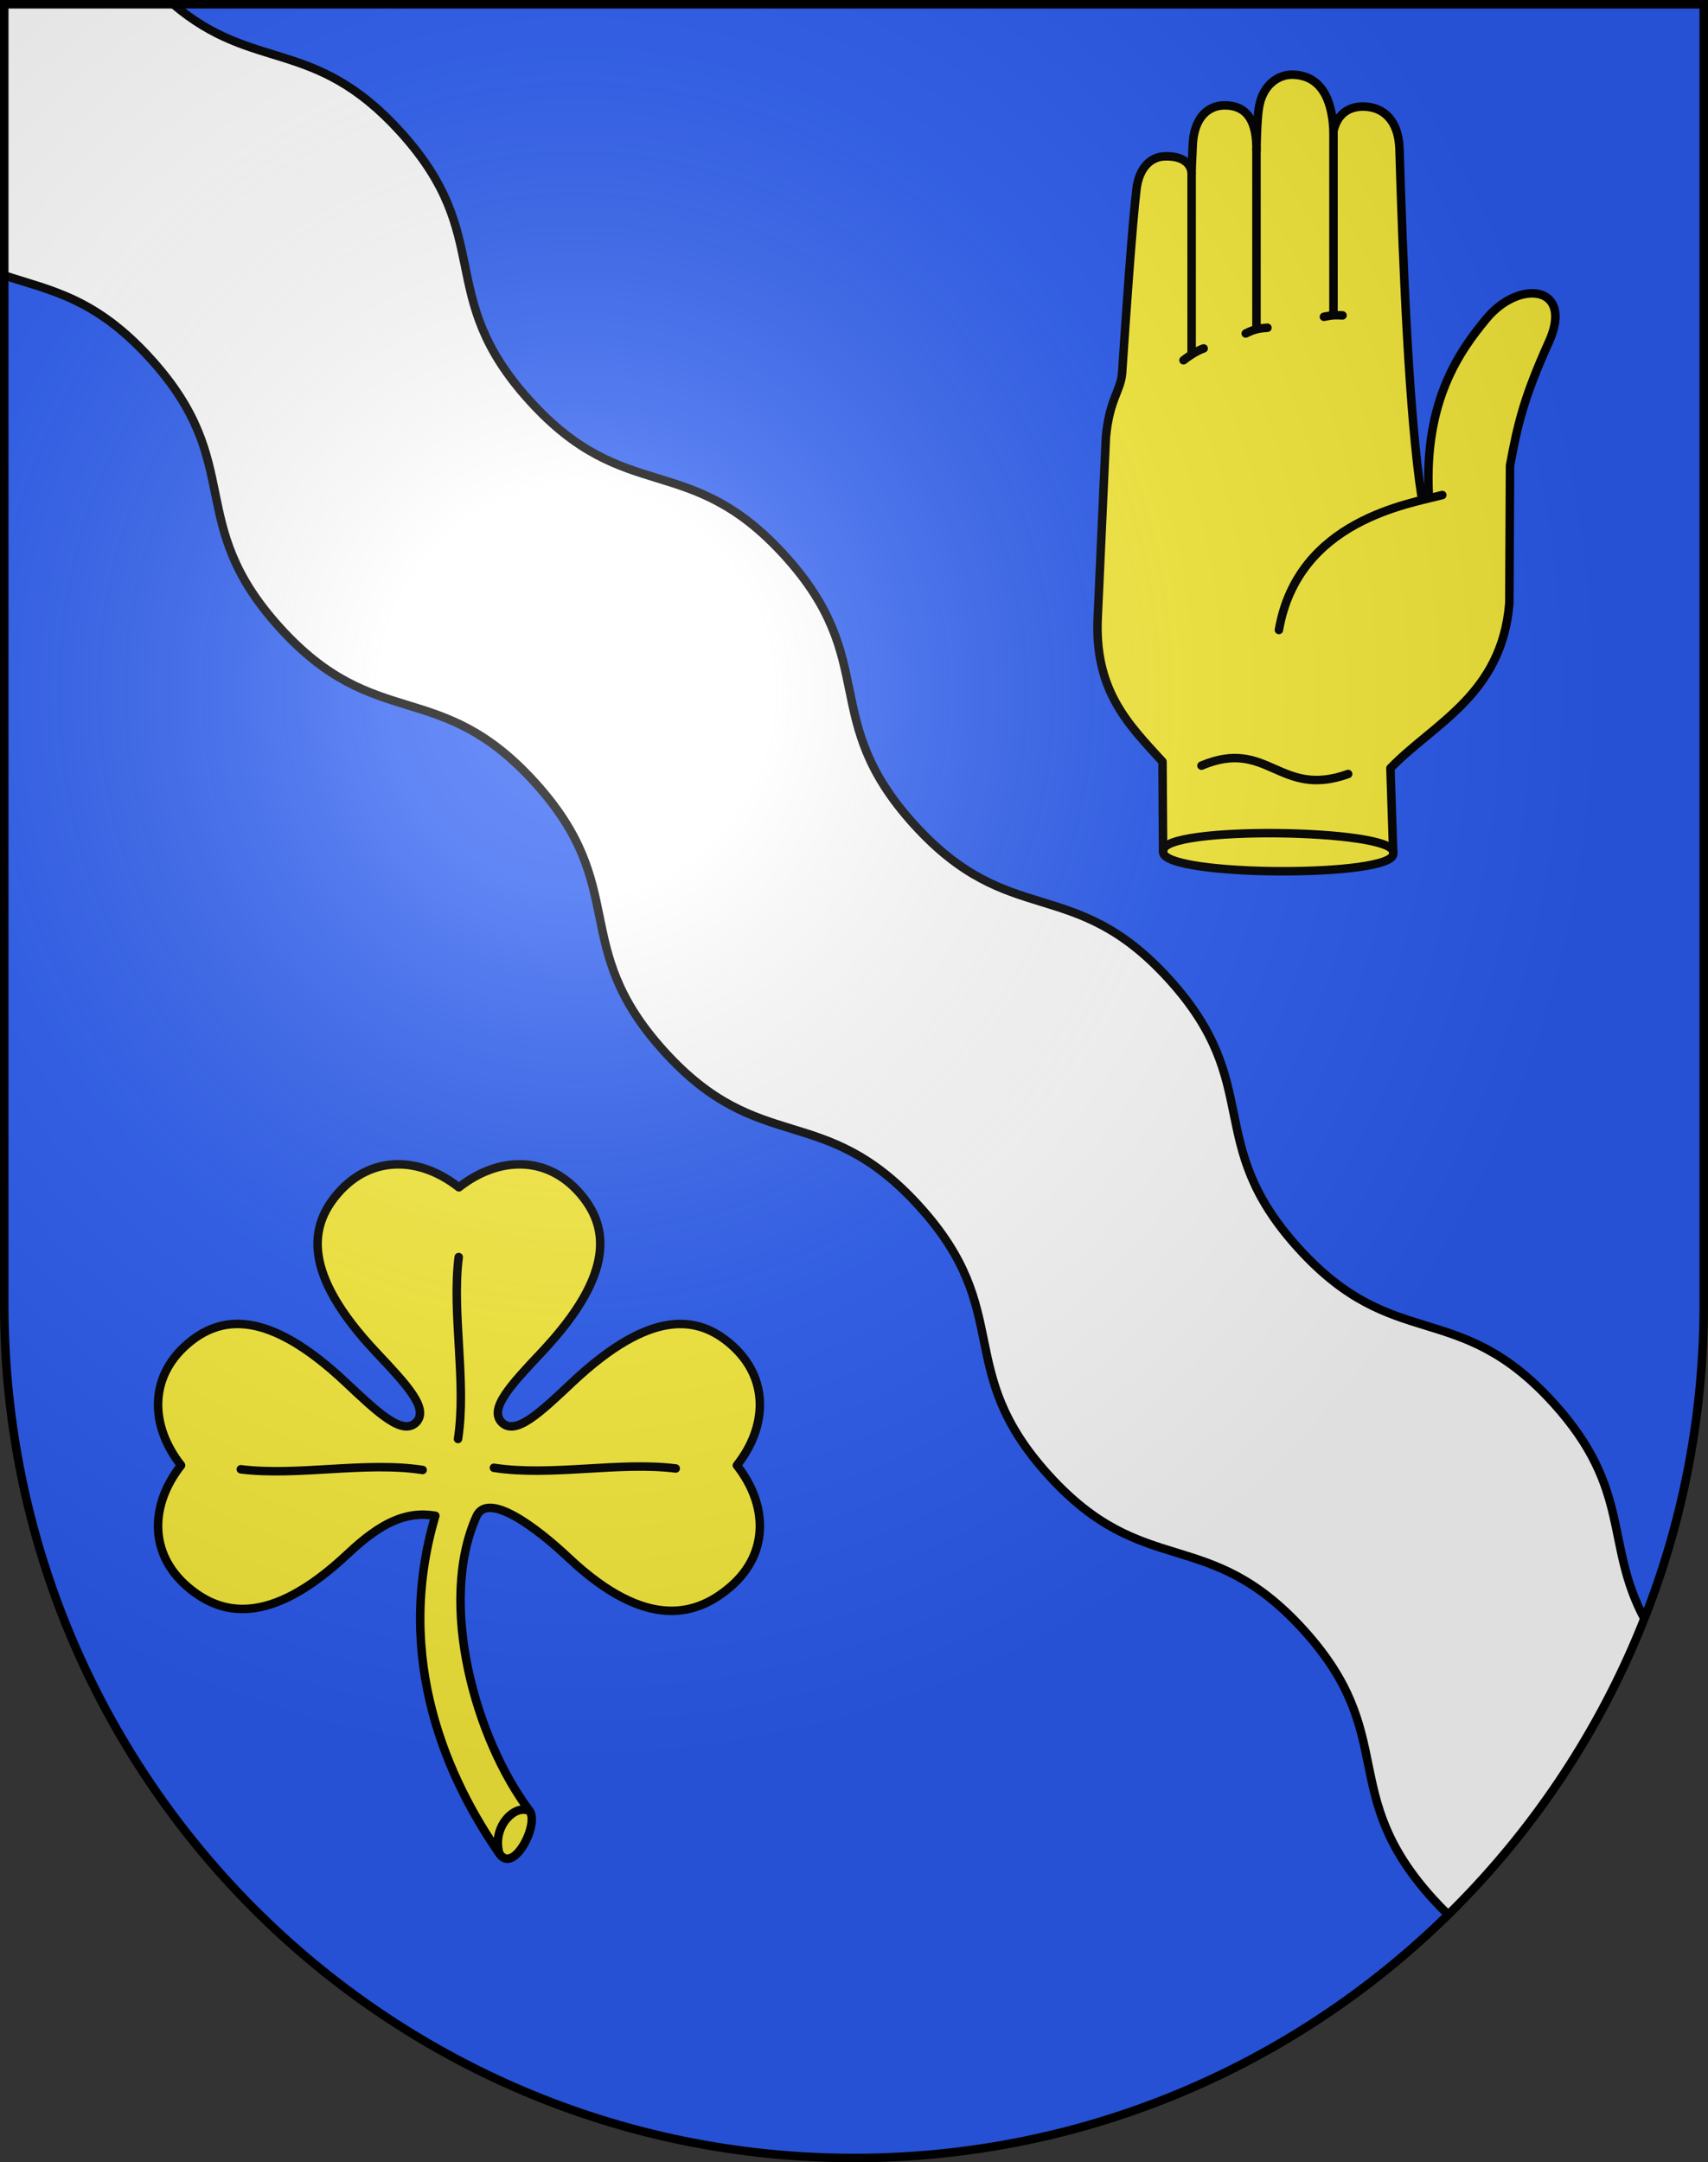 <?xml version="1.0" encoding="UTF-8" standalone="no"?>
<svg
   xmlns:dc="http://purl.org/dc/elements/1.1/"
   xmlns:cc="http://creativecommons.org/ns#"
   xmlns:rdf="http://www.w3.org/1999/02/22-rdf-syntax-ns#"
   xmlns:svg="http://www.w3.org/2000/svg"
   xmlns="http://www.w3.org/2000/svg"
   xmlns:xlink="http://www.w3.org/1999/xlink"
   xmlns:sodipodi="http://sodipodi.sourceforge.net/DTD/sodipodi-0.dtd"
   xmlns:inkscape="http://www.inkscape.org/namespaces/inkscape"
   height="763"
   width="603"
   version="1.0"
   id="svg20"
   sodipodi:version="0.32"
   inkscape:version="0.46"
   sodipodi:docname="Valeyres-sous-Montagny-coat_of_arms.svg"
   sodipodi:docbase="C:\Documents and Settings\Steve\Bureau\Blason Villages Suisse pour Wikipédia (par Delta-9)"
   inkscape:output_extension="org.inkscape.output.svg.inkscape">
  <rect width="100%" height="100%" fill="#333333" stroke="none"/>
  <defs
     id="defs29"><inkscape:perspective
   sodipodi:type="inkscape:persp3d"
   inkscape:vp_x="0 : 381.5 : 1"
   inkscape:vp_y="0 : 1000 : 0"
   inkscape:vp_z="603 : 381.5 : 1"
   inkscape:persp3d-origin="301.5 : 254.33333 : 1"
   id="perspective28" />
<linearGradient
   id="linearGradient2893">
  <stop
     style="stop-color:#ffffff;stop-opacity:0.314;"
     offset="0"
     id="stop2895" />
  <stop
     id="stop2897"
     offset="0.19"
     style="stop-color:#ffffff;stop-opacity:0.251;" />
  <stop
     style="stop-color:#6b6b6b;stop-opacity:0.125;"
     offset="0.6"
     id="stop2901" />
  <stop
     style="stop-color:#000000;stop-opacity:0.125;"
     offset="1"
     id="stop2899" />
</linearGradient>
<linearGradient
   id="linearGradient2955">
  <stop
     style="stop-color:white;stop-opacity:0;"
     offset="0"
     id="stop2965" />
  <stop
     style="stop-color:black;stop-opacity:0.646;"
     offset="1"
     id="stop2959" />
</linearGradient>
<radialGradient
   inkscape:collect="always"
   xlink:href="#linearGradient2893"
   id="radialGradient3236"
   gradientUnits="userSpaceOnUse"
   gradientTransform="matrix(1.215,1.531577e-24,1.464684e-23,1.267,-839.192,-490.489)"
   cx="858.042"
   cy="579.933"
   fx="858.042"
   fy="579.933"
   r="300" />
<inkscape:perspective
   id="perspective2508"
   inkscape:persp3d-origin="297.63751 : 280.63 : 1"
   inkscape:vp_z="595.27502 : 420.94501 : 1"
   inkscape:vp_y="0 : 1000 : 0"
   inkscape:vp_x="0 : 420.94501 : 1"
   sodipodi:type="inkscape:persp3d" />

	
	
	

	

		
			
		
		
		
		
			
		
			
		
			
		
			
		
			
		
			
	
		
		
		
	
		
		
			
		
			
		
			
	
			
				
			
				
		</defs>
  <sodipodi:namedview
     inkscape:window-height="968"
     inkscape:window-width="1280"
     inkscape:pageshadow="2"
     inkscape:pageopacity="0.0"
     guidetolerance="10.0"
     gridtolerance="10.0"
     objecttolerance="10.0"
     borderopacity="1.0"
     bordercolor="#666666"
     pagecolor="#ffffff"
     id="base"
     inkscape:zoom="0.87770295"
     inkscape:cx="332.75812"
     inkscape:cy="380.57964"
     inkscape:window-x="1280"
     inkscape:window-y="22"
     inkscape:current-layer="layer2"
     showgrid="false"
     showguides="true"
     inkscape:guide-bbox="true">
    <sodipodi:guide
       orientation="horizontal"
       position="761.5"
       id="guide1885" />
    <sodipodi:guide
       orientation="vertical"
       position="1.5"
       id="guide1887" />
    <sodipodi:guide
       orientation="horizontal"
       position="1.5"
       id="guide1889" />
    <sodipodi:guide
       orientation="vertical"
       position="601.5"
       id="guide1891" />
    <sodipodi:guide
       orientation="vertical"
       position="301.501"
       id="guide1893" />
  </sodipodi:namedview>
  <desc
     id="desc22">Coat of Arms of Canton of Freiburg (Fribourg)</desc>
  <g
     inkscape:groupmode="layer"
     id="layer1"
     inkscape:label="Fond écu"
     style="opacity:1;display:inline"
     sodipodi:insensitive="true">
    <path
       id="path1899"
       d="M 1.5,1.5 L 1.5,460.368 C 1.5,626.678 135.815,761.5 301.5,761.5 C 467.185,761.5 601.5,626.678 601.5,460.368 L 601.5,1.5 L 1.5,1.5 z"
       style="fill:#2b5df2;fill-opacity:1" />
  </g>
  <g
     inkscape:groupmode="layer"
     id="layer2"
     inkscape:label="Meubles"
     style="opacity:1;display:inline"
     sodipodi:insensitive="true">
    <g
       id="g2621">
      <path
         style="fill:#fcef3c;stroke:#000000;stroke-width:3;stroke-linecap:round;stroke-linejoin:round"
         id="path3163"
         sodipodi:nodetypes="csscsscsscsscsscsscsss"
         d="M 168.192,535.129 C 172.188,526.162 189.174,538.829 200.759,549.731 C 228.676,576.002 246.483,569.858 258.067,559.774 C 271.596,547.997 271.017,530.902 260.15,517.094 C 271.018,503.288 271.599,486.194 258.068,474.414 C 246.484,464.33 229.893,461.591 201.976,487.86 C 190.391,498.761 182.021,506.656 177.161,501.959 C 172.453,497.111 180.346,488.74 191.247,477.155 C 217.517,449.238 214.778,432.648 204.694,421.063 C 192.916,407.533 175.821,408.114 162.014,418.981 C 148.208,408.112 131.113,407.533 119.334,421.063 C 109.25,432.646 106.511,449.238 132.781,477.155 C 143.683,488.74 151.576,497.109 146.891,501.953 C 142.055,506.644 133.684,498.75 122.099,487.849 C 94.182,461.578 77.591,464.318 66.007,474.401 C 52.477,486.179 53.057,503.275 63.924,517.082 C 53.055,530.888 52.476,547.983 66.006,559.762 C 77.59,569.846 94.91,574.531 122.827,548.259 C 134.412,537.358 143.39,533.113 153.693,534.875 C 138.606,585.842 158.449,628.485 176.416,654.244 C 181.374,661.351 190.463,643.646 186.964,639.006 C 167.907,613.732 154.474,565.922 168.192,535.129 z" />
      <path
         style="fill:#fcef3c;stroke:#000000;stroke-width:3;stroke-linecap:round;stroke-linejoin:round"
         id="path3203"
         sodipodi:nodetypes="cc"
         d="M 176.27,654.02 C 173.71,644.863 181.328,636.988 186.36,638.825" />
      <path
         d="M 161.701,507.773 C 164.809,487.655 159.431,463.494 161.944,443.585"
         sodipodi:nodetypes="cc"
         id="path3241"
         style="fill:none;stroke:#000000;stroke-width:3;stroke-linecap:round;stroke-linejoin:round" />
      <path
         d="M 174.375,517.952 C 194.493,521.061 218.654,515.684 238.562,518.195"
         sodipodi:nodetypes="cc"
         id="path3245"
         style="fill:none;stroke:#000000;stroke-width:3;stroke-linecap:round;stroke-linejoin:round" />
      <path
         d="M 149.206,518.718 C 129.088,515.611 104.927,520.988 85.019,518.475"
         sodipodi:nodetypes="cc"
         id="path3249"
         style="fill:none;stroke:#000000;stroke-width:3;stroke-linecap:round;stroke-linejoin:round" />
    </g>
    <path
       style="fill:#ffffff"
       d="M 1.5,97.183 C 17.816,102.581 33.516,104.957 53.141,126.582 C 87.064,163.965 64.872,184.105 98.796,221.488 C 132.721,258.87 154.913,238.73 188.838,276.112 C 222.76,313.492 200.567,333.632 234.492,371.014 C 268.416,408.396 290.609,388.257 324.531,425.638 C 358.456,463.019 336.263,483.159 370.187,520.54 C 404.113,557.923 426.305,537.782 460.228,575.161 C 494.149,612.544 471.958,632.682 505.882,670.067 C 507.709,672.079 509.501,673.924 511.264,675.622 C 541.11,646.313 564.896,610.814 580.532,571.178 L 580.531,571.177 C 566.388,544.757 576.225,525.71 548.445,495.101 C 514.523,457.722 492.334,477.859 458.414,440.478 C 424.489,403.097 446.677,382.958 412.755,345.579 C 378.83,308.196 356.643,328.334 322.716,290.951 C 288.794,253.572 310.985,233.434 277.061,196.053 C 243.137,158.671 220.947,178.81 187.021,141.427 C 153.097,104.044 175.288,83.906 141.363,46.525 C 110.834,12.883 89.806,25.815 61.181,1.5 L 1.5,1.5 L 1.5,97.183 z"
       id="path2488" />
    <path
       style="fill:none;stroke:#000000;stroke-width:3"
       id="path2488_1_"
       d="M 580.53,571.177 C 566.387,544.757 576.224,525.71 548.444,495.101 C 514.522,457.722 492.333,477.859 458.413,440.478 C 424.488,403.097 446.676,382.958 412.754,345.579 C 378.829,308.196 356.642,328.334 322.715,290.951 C 288.793,253.572 310.984,233.434 277.06,196.053 C 243.136,158.671 220.946,178.81 187.02,141.427 C 153.096,104.044 175.287,83.906 141.362,46.525 C 110.834,12.883 89.806,25.815 61.181,1.5" />
    <path
       style="fill:none;stroke:#000000;stroke-width:3"
       id="path2490_1_"
       d="M 1.5,97.183 C 17.816,102.581 33.516,104.957 53.141,126.582 C 87.064,163.965 64.872,184.105 98.796,221.488 C 132.721,258.87 154.913,238.73 188.838,276.112 C 222.76,313.492 200.567,333.632 234.492,371.014 C 268.416,408.396 290.609,388.257 324.531,425.638 C 358.456,463.019 336.263,483.159 370.187,520.54 C 404.113,557.923 426.305,537.782 460.228,575.161 C 494.149,612.544 471.958,632.682 505.882,670.067 C 507.709,672.079 509.501,673.924 511.264,675.622" />
    <g
       id="g2609">
      <path
         d="M 490.887,271.074 C 506.263,255.198 530.206,245.187 532.858,212.904 L 533.103,164.306 C 535.757,149.914 537.922,140.388 546.848,120.617 C 555.744,100.911 536.503,98.216 524.676,112.577 C 515.488,123.729 502.827,141.134 504.417,174.397 C 504.531,176.751 502.7,175.851 501.942,175.699 C 497.4,146.82 495.247,91.551 494.085,52.629 C 493.776,42.356 488.31,37.779 481.609,37.604 C 477.758,37.503 472.479,38.892 470.785,46.164 C 470.278,34.415 466.004,26.573 456.34,26.349 C 451.777,26.244 445.623,29.493 444.382,38.492 C 443.896,42.02 443.737,46.358 443.581,53.208 C 443.763,43.326 440.68,37.201 432.382,37.183 C 426.931,37.17 421.307,40.986 421.046,52.012 C 420.967,55.292 420.77,56.414 420.689,61.092 C 420.476,57.599 417.357,54.931 411.109,55.174 C 406.099,55.372 402.143,59.381 401.257,66.536 C 399.717,78.995 397.368,113.377 396.175,131.38 C 395.737,138.019 391.715,140.506 390.427,154.354 L 387.583,217.006 C 386.039,243.678 398.497,255.699 410.409,268.765 L 410.626,300.775 C 411.424,309.445 492.157,309.731 491.868,301.266 L 490.887,271.074 z"
         sodipodi:nodetypes="ccczsscsscsscsscssscccccc"
         id="path3209"
         style="fill:#fcef3c;stroke:#000000;stroke-width:3;stroke-linecap:round;stroke-linejoin:round" />
      <path
         d="M 420.693,61.118 L 420.693,124.934"
         id="path3211"
         style="fill:none;stroke:#000000;stroke-width:3;stroke-linecap:round;stroke-linejoin:round" />
      <path
         d="M 443.589,52.097 L 443.589,115.913"
         id="path3213"
         style="fill:none;stroke:#000000;stroke-width:3;stroke-linecap:round;stroke-linejoin:round" />
      <path
         d="M 470.776,46.38 L 470.776,110.196"
         id="path3215"
         style="fill:none;stroke:#000000;stroke-width:3;stroke-linecap:round;stroke-linejoin:round" />
      <path
         d="M 451.514,222.301 C 458.243,183.542 497.577,177.793 509.194,174.684"
         sodipodi:nodetypes="cc"
         id="path3217"
         style="fill:none;stroke:#000000;stroke-width:3;stroke-linecap:round;stroke-linejoin:round" />
      <path
         d="M 424.168,270.18 C 447.686,260.235 451.576,281.88 475.957,273.125"
         sodipodi:nodetypes="cc"
         id="path3219"
         style="fill:none;stroke:#000000;stroke-width:3;stroke-linecap:round;stroke-linejoin:round" />
      <path
         d="M 410.647,300.181 C 410.454,291.255 491.656,292.503 491.855,300.639"
         sodipodi:nodetypes="cc"
         id="path3221"
         style="fill:none;stroke:#000000;stroke-width:3;stroke-linecap:round;stroke-linejoin:round" />
      <path
         d="M 417.827,127.13 C 420.492,125.053 423.095,123.57 424.945,122.957"
         sodipodi:nodetypes="cc"
         id="path3223"
         style="fill:none;stroke:#000000;stroke-width:3;stroke-linecap:round;stroke-linejoin:round" />
      <path
         d="M 439.794,117.68 C 442.89,116.094 444.816,115.838 447.465,115.655"
         sodipodi:nodetypes="cc"
         id="path3225"
         style="fill:none;stroke:#000000;stroke-width:3;stroke-linecap:round;stroke-linejoin:round" />
      <path
         d="M 467.407,111.789 C 470.685,111.123 471.14,111.174 473.972,111.298"
         sodipodi:nodetypes="cc"
         id="path3227"
         style="fill:none;stroke:#000000;stroke-width:3;stroke-linecap:round;stroke-linejoin:round" />
    </g>
  </g>
  <g
     inkscape:groupmode="layer"
     id="layer3"
     inkscape:label="Reflet final"
     style="display:inline"
     sodipodi:insensitive="true">
    <path
       style="fill:url(#radialGradient3236);fill-opacity:1"
       d="M 1.5,1.5 L 1.5,460.368 C 1.5,626.679 135.815,761.5 301.5,761.5 C 467.185,761.5 601.5,626.679 601.5,460.368 L 601.5,1.5 L 1.5,1.5 z "
       id="path2346" />
  </g>
  <g
     inkscape:groupmode="layer"
     id="layer4"
     inkscape:label="Contour final"
     style="display:inline"
     sodipodi:insensitive="true">
    <path
       style="fill:none;fill-opacity:1;stroke:#000000;stroke-width:3;stroke-miterlimit:4;stroke-dasharray:none;stroke-opacity:1"
       d="M 1.5,1.5 L 1.5,460.368 C 1.5,626.679 135.815,761.5 301.5,761.5 C 467.185,761.5 601.5,626.679 601.5,460.368 L 601.5,1.5 L 1.5,1.5 z "
       id="path3239" />
  </g>
</svg>
